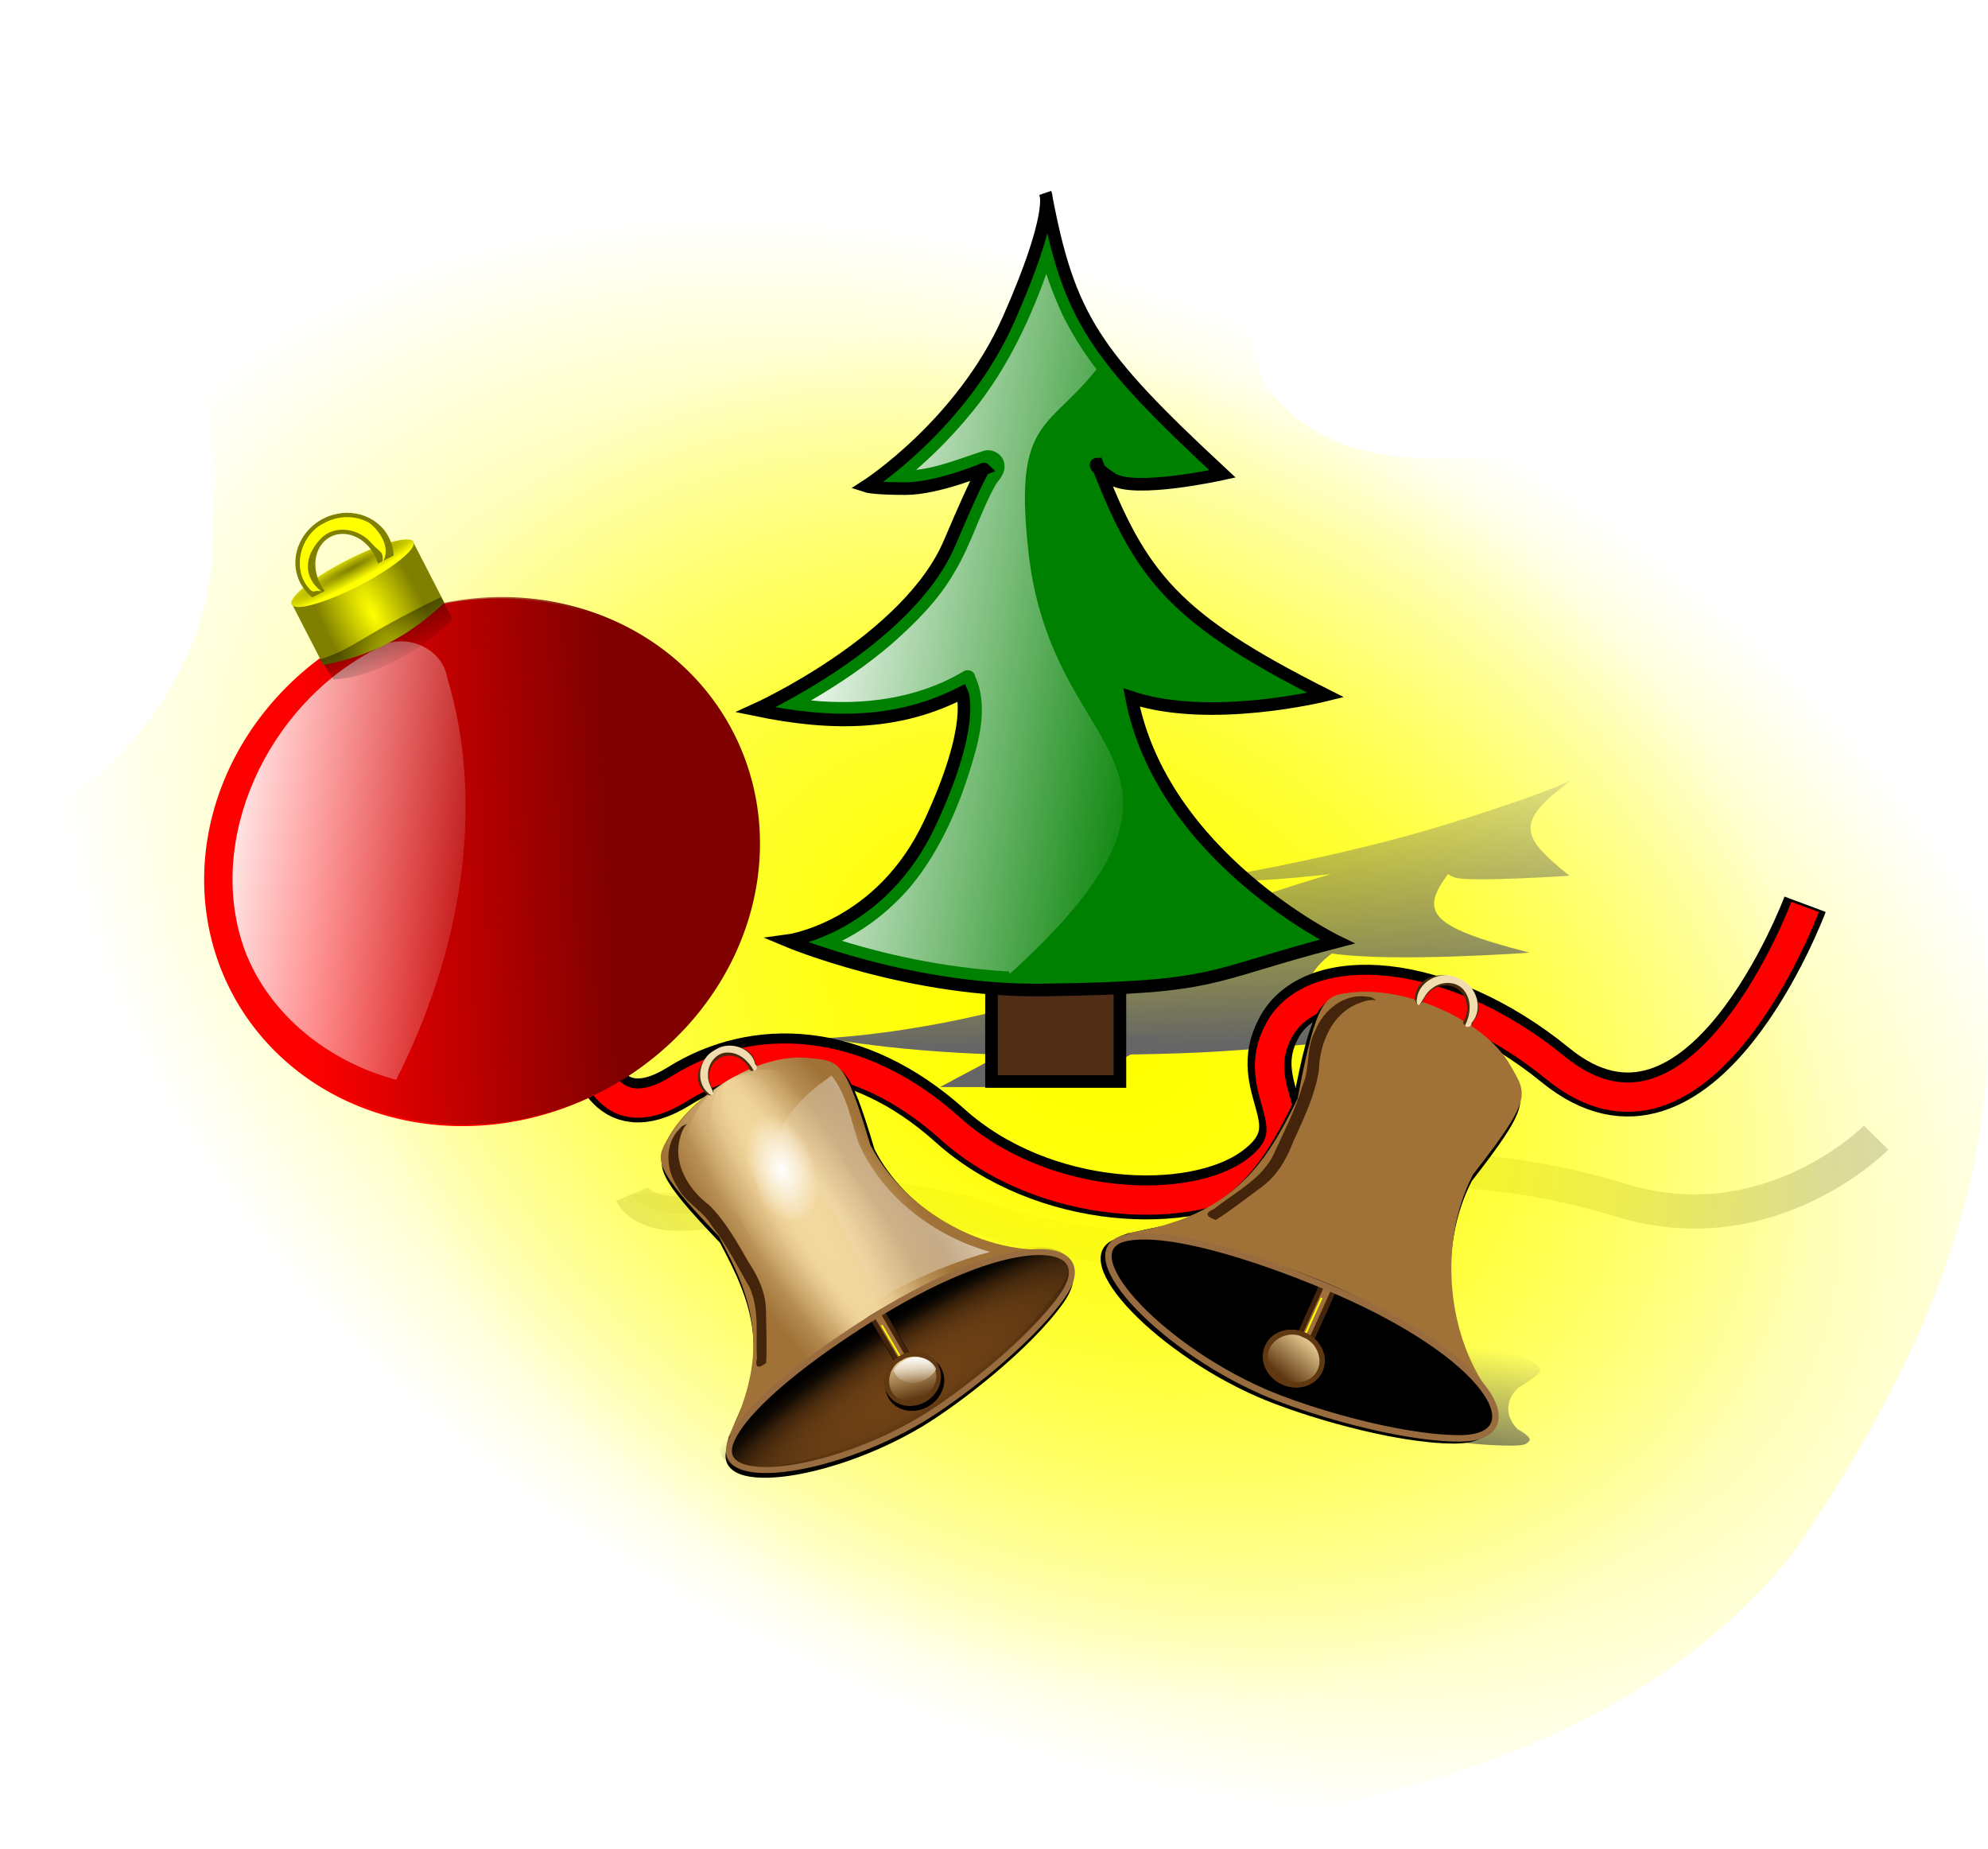 <?xml version="1.0"?>
<svg
    xmlns:rdf="http://www.w3.org/1999/02/22-rdf-syntax-ns#"
    xmlns="http://www.w3.org/2000/svg"
    xmlns:cc="http://creativecommons.org/ns#"
    xmlns:xlink="http://www.w3.org/1999/xlink"
    xmlns:dc="http://purl.org/dc/elements/1.1/"
    xmlns:svg="http://www.w3.org/2000/svg"
    xmlns:inkscape="http://www.inkscape.org/namespaces/inkscape"
    xmlns:sodipodi="http://sodipodi.sourceforge.net/DTD/sodipodi-0.dtd"
    xmlns:ns1="http://sozi.baierouge.fr"
    id="svg13484"
    viewBox="0 0 580.55 539.99"
    version="1.1"
  >
  <defs
      id="defs13486"
    >
    <linearGradient
        id="linearGradient15286"
      >
      <stop
          id="stop15288"
          stop-color="#ff0"
          offset="0"
      />
      <stop
          id="stop15290"
          stop-color="#ff0"
          stop-opacity="0"
          offset="1"
      />
    </linearGradient
    >
    <linearGradient
        id="linearGradient13351"
      >
      <stop
          id="stop13353"
          stop-color="#fff"
          offset="0"
      />
      <stop
          id="stop13355"
          stop-color="#fff"
          stop-opacity="0"
          offset="1"
      />
    </linearGradient
    >
    <clipPath
        id="clipPath13347"
      >
      <path
          id="path13349"
          stroke="#000"
          stroke-width="1px"
          fill="none"
          d="m7393.8-2803.9s118.75 134.38 43.75 262.5-134.38 78.125-112.5 268.75c21.875 190.62 143.75 231.25 109.38 343.75-34.375 112.5-243.75 259.38-243.75 259.38l-365.62 40.625-109.38-762.5 559.38-443.75z"
      />
    </clipPath
    >
    <filter
        id="filter14141"
        width="1.117"
        y="-.104"
        x="-.059"
        height="1.207"
        color-interpolation-filters="sRGB"
      >
      <feGaussianBlur
          id="feGaussianBlur14143"
          stdDeviation="46.826"
      />
    </filter
    >
    <filter
        id="filter10111"
        color-interpolation-filters="sRGB"
      >
      <feGaussianBlur
          id="feGaussianBlur10113"
          stdDeviation="3.848"
      />
    </filter
    >
    <linearGradient
        id="linearGradient9700"
      >
      <stop
          id="stop9702"
          stop-color="#f3d89e"
          offset="0"
      />
      <stop
          id="stop9704"
          stop-color="#f3d89e"
          stop-opacity="0"
          offset="1"
      />
    </linearGradient
    >
    <linearGradient
        id="linearGradient9722"
      >
      <stop
          id="stop9724"
          stop-color="#6e4115"
          offset="0"
      />
      <stop
          id="stop9726"
          stop-color="#6e4115"
          stop-opacity="0"
          offset="1"
      />
    </linearGradient
    >
    <filter
        id="filter9832"
        width="1.357"
        y="-.055"
        x="-.178"
        height="1.11"
        color-interpolation-filters="sRGB"
      >
      <feGaussianBlur
          id="feGaussianBlur9834"
          stdDeviation="3.787"
      />
    </filter
    >
    <filter
        id="filter10086"
        color-interpolation-filters="sRGB"
      >
      <feGaussianBlur
          id="feGaussianBlur10088"
          stdDeviation="0.526"
      />
    </filter
    >
    <filter
        id="filter9854"
        width="1.752"
        y="-.026"
        x="-.376"
        height="1.051"
        color-interpolation-filters="sRGB"
      >
      <feGaussianBlur
          id="feGaussianBlur9856"
          stdDeviation="0.734"
      />
    </filter
    >
    <filter
        id="filter9884"
        width="2.553"
        y="-.053"
        x="-.777"
        height="1.106"
        color-interpolation-filters="sRGB"
      >
      <feGaussianBlur
          id="feGaussianBlur9886"
          stdDeviation="1.517"
      />
    </filter
    >
    <filter
        id="filter9936"
        color-interpolation-filters="sRGB"
      >
      <feGaussianBlur
          id="feGaussianBlur9938"
          stdDeviation="0.902"
      />
    </filter
    >
    <filter
        id="filter10294"
        color-interpolation-filters="sRGB"
      >
      <feGaussianBlur
          id="feGaussianBlur10296"
          stdDeviation="0.47"
      />
    </filter
    >
    <filter
        id="filter14706"
        color-interpolation-filters="sRGB"
      >
      <feGaussianBlur
          id="feGaussianBlur14708"
          stdDeviation="8.679"
      />
    </filter
    >
    <filter
        id="filter14833"
        color-interpolation-filters="sRGB"
      >
      <feGaussianBlur
          id="feGaussianBlur14835"
          stdDeviation="5.143"
      />
    </filter
    >
    <filter
        id="filter15169"
        color-interpolation-filters="sRGB"
      >
      <feGaussianBlur
          id="feGaussianBlur15171"
          stdDeviation="1.433"
      />
    </filter
    >
    <clipPath
        id="clipPath15180"
      >
      <rect
          id="rect15182"
          height="96.748"
          width="288.42"
          y="-373.02"
          x="-1013.1"
          fill="#b3b3b3"
      />
    </clipPath
    >
    <filter
        id="filter15206"
        color-interpolation-filters="sRGB"
      >
      <feGaussianBlur
          id="feGaussianBlur15208"
          stdDeviation="1.417"
      />
    </filter
    >
    <linearGradient
        id="linearGradient15800"
        x1="54.444"
        gradientUnits="userSpaceOnUse"
        y1="558.47"
        gradientTransform="translate(153.34 -186.19)"
        x2="125.64"
        y2="569.42"
      >
      <stop
          id="stop15667"
          stop-color="#999"
          offset="0"
      />
      <stop
          id="stop15669"
          stop-color="#999"
          stop-opacity="0"
          offset="1"
      />
    </linearGradient
    >
    <radialGradient
        id="radialGradient15802"
        xlink:href="#linearGradient15286"
        gradientUnits="userSpaceOnUse"
        cy="199.24"
        cx="-152.42"
        gradientTransform="matrix(.461 .192 -.09 .313 410.31 287.89)"
        r="637.22"
    />
    <radialGradient
        id="radialGradient15804"
        xlink:href="#linearGradient15286"
        gradientUnits="userSpaceOnUse"
        cy="199.24"
        cx="-152.42"
        gradientTransform="matrix(.329 .132 -.09 .284 390.08 284.46)"
        r="637.22"
    />
    <linearGradient
        id="linearGradient15806"
        x1="8688.9"
        gradientUnits="userSpaceOnUse"
        x2="8621.9"
        y1="-1881.4"
        y2="-3028.7"
      >
      <stop
          id="stop14147"
          stop-color="#666"
          offset="0"
      />
      <stop
          id="stop14149"
          stop-color="#666"
          stop-opacity="0"
          offset="1"
      />
    </linearGradient
    >
    <linearGradient
        id="linearGradient15812"
        x1="7056.2"
        xlink:href="#linearGradient13351"
        gradientUnits="userSpaceOnUse"
        x2="7528.1"
        y1="-2332"
        y2="-2253.9"
    />
    <linearGradient
        id="linearGradient15814"
        x1="6962.5"
        xlink:href="#linearGradient13351"
        gradientUnits="userSpaceOnUse"
        x2="7559.4"
        y1="-2247.6"
        y2="-2238.3"
    />
    <linearGradient
        id="linearGradient15816"
        x1="-687.78"
        gradientUnits="userSpaceOnUse"
        x2="-555.93"
        y1="-3955.4"
        y2="-4232.9"
      >
      <stop
          id="stop14712"
          offset="0"
      />
      <stop
          id="stop14714"
          stop-opacity="0"
          offset="1"
      />
    </linearGradient
    >
    <radialGradient
        id="radialGradient15834"
        xlink:href="#linearGradient9700"
        gradientUnits="userSpaceOnUse"
        cy="-4051.7"
        cx="-239.39"
        gradientTransform="matrix(.498 -.045 .145 1.663 473.85 2677.3)"
        r="123.44"
    />
    <radialGradient
        id="radialGradient15836"
        xlink:href="#linearGradient9700"
        gradientUnits="userSpaceOnUse"
        cy="-4051.7"
        cx="-239.39"
        gradientTransform="matrix(.338 -.045 .098 1.663 243.53 2677.3)"
        r="123.44"
    />
    <radialGradient
        id="radialGradient15838"
        xlink:href="#linearGradient9700"
        gradientUnits="userSpaceOnUse"
        cy="-4051.7"
        cx="-239.39"
        gradientTransform="matrix(.206 -.045 .06 1.663 58.004 2677.3)"
        r="123.44"
    />
    <radialGradient
        id="radialGradient15840"
        xlink:href="#linearGradient9700"
        gradientUnits="userSpaceOnUse"
        cy="-4051.7"
        cx="-239.39"
        gradientTransform="matrix(.116 -.045 .034 1.663 -70.791 2677.3)"
        r="123.44"
    />
    <radialGradient
        id="radialGradient15842"
        xlink:href="#linearGradient9722"
        gradientUnits="userSpaceOnUse"
        cy="-3865.3"
        cx="-230.54"
        gradientTransform="matrix(1.476 -.073 .016 .33 173.27 -2651.3)"
        r="129.17"
    />
    <radialGradient
        id="radialGradient15844"
        xlink:href="#linearGradient9722"
        gradientUnits="userSpaceOnUse"
        cy="-3865.3"
        cx="-230.54"
        gradientTransform="matrix(1.476 -.077 .016 .348 173.27 -2583.2)"
        r="129.17"
    />
    <radialGradient
        id="radialGradient15846"
        xlink:href="#linearGradient9722"
        gradientUnits="userSpaceOnUse"
        cy="-3884.4"
        cx="-235.62"
        gradientTransform="matrix(1.495 -.068 .016 .311 176.97 -2727.4)"
        r="129.17"
    />
    <radialGradient
        id="radialGradient15848"
        xlink:href="#linearGradient13351"
        gradientUnits="userSpaceOnUse"
        cy="-4081.4"
        cx="-234.38"
        gradientTransform="matrix(.761 .143 -.246 1.305 -1059.7 1278.9)"
        r="28.125"
    />
    <linearGradient
        id="linearGradient15850"
        x1="-81.25"
        xlink:href="#linearGradient13351"
        gradientUnits="userSpaceOnUse"
        x2="-232.81"
        y1="-4049.2"
        y2="-4043"
    />
    <linearGradient
        id="linearGradient15852"
        x1="-199.22"
        gradientUnits="userSpaceOnUse"
        y1="-3782.8"
        gradientTransform="translate(-21.875,-125)"
        x2="-207.03"
        y2="-3754.7"
      >
      <stop
          id="stop9894"
          stop-color="#edd298"
          offset="0"
      />
      <stop
          id="stop9896"
          stop-color="#edd298"
          stop-opacity="0"
          offset="1"
      />
    </linearGradient
    >
    <linearGradient
        id="linearGradient15854"
        x1="-196.09"
        xlink:href="#linearGradient13351"
        gradientUnits="userSpaceOnUse"
        y1="-3779.7"
        gradientTransform="translate(-21.875,-125)"
        x2="-206.25"
        y2="-3762.5"
    />
    <linearGradient
        id="linearGradient15856"
        y2="32.662"
        gradientUnits="userSpaceOnUse"
        y1="89.457"
        x2="-197.49"
        x1="-73.574"
      >
      <stop
          id="stop14871"
          stop-color="#800000"
          offset="0"
      />
      <stop
          id="stop14873"
          stop-color="#800000"
          stop-opacity="0"
          offset="1"
      />
    </linearGradient
    >
    <linearGradient
        id="linearGradient15858"
        x1="-222.01"
        gradientUnits="userSpaceOnUse"
        y1="-29.295"
        gradientTransform="matrix(.946 0 0 .893 138.96 12.136)"
        x2="-101.97"
        y2="48.152"
      >
      <stop
          id="stop14884"
          stop-color="#fff"
          offset="0"
      />
      <stop
          id="stop14886"
          stop-color="#fff"
          stop-opacity="0"
          offset="1"
      />
    </linearGradient
    >
    <radialGradient
        id="radialGradient15860"
        gradientUnits="userSpaceOnUse"
        cy="-59.709"
        cx="36.756"
        gradientTransform="matrix(.732 .005 -.011 1.73 9.2 41.443)"
        r="30.011"
      >
      <stop
          id="stop15117"
          stop-color="#ff0"
          offset="0"
      />
      <stop
          id="stop15119"
          stop-color="#ff0"
          stop-opacity="0"
          offset="1"
      />
    </radialGradient
    >
    <radialGradient
        id="radialGradient15862"
        gradientUnits="userSpaceOnUse"
        cy="-105.13"
        cx="-104.96"
        gradientTransform="matrix(1.594 -.055 .006 .266 62.65 -75.482)"
        r="30.333"
      >
      <stop
          id="stop15129"
          stop-color="#808000"
          offset="0"
      />
      <stop
          id="stop15131"
          stop-color="#808000"
          stop-opacity="0"
          offset="1"
      />
    </radialGradient
    >
    <linearGradient
        id="linearGradient15864"
        y2="-18.472"
        gradientUnits="userSpaceOnUse"
        y1="-99.146"
        x2="39.983"
        x1="36.11"
      >
      <stop
          id="stop15139"
          offset="0"
      />
      <stop
          id="stop15141"
          stop-opacity="0"
          offset="1"
      />
    </linearGradient
    >
    <linearGradient
        id="linearGradient15866"
        x1="-388.6"
        gradientUnits="userSpaceOnUse"
        x2="-436.7"
        y1="-3698.2"
        y2="-4082.4"
      >
      <stop
          id="stop14797"
          stop-color="#4d4d4d"
          offset="0"
      />
      <stop
          id="stop14799"
          stop-color="#4d4d4d"
          stop-opacity="0"
          offset="1"
      />
    </linearGradient
    >
  </defs
  >
  <g
      id="layer1"
      transform="translate(-6.457 -23.683)"
    >
    <g
        id="g15681"
      >
      <path
          id="path15634"
          opacity=".456"
          d="m554.34 355.87s-31.167 31.71-74.704 18.233c-33.956-10.511-72.44-11.369-82.627-4.29s11.319 10.94-7.357 16.088c-18.676 5.148-63.385 4.505-91.116-4.934s-58.291-9.867-80.929-4.505c-22.637 5.363-26.599-4.076-26.599-4.076"
          filter="url(#filter14833)"
          stroke="#1a1a1a"
          stroke-width="10"
          fill="url(#linearGradient15800)"
      />
      <path
          id="path15277"
          d="m6.697 267.97c32.278-13.829 64.294-48.525 61.943-92.96 4.231-36.047-16.919-75.891 3.239-108.66 24.727-26.572 50.78 15.847 77.22 11.919 27.052-9.827 48.028-36.202 76.13-44.166 41.17-14.964 85.709-12.126 127.31-2.076 34.966 20.551 8.282 73.235 23.863 104.8 22.652 29.451 59.66 18.609 89.271 19.562 31.24 2.024 72.374-15.4 93.317 22.476 23.388 40.699 27.05 92.507 27.958 140.62 1.529 60.332-26.772 113.9-57.539 158.61-42.688 51.945-105.26 68.418-163.34 78.415-65.697 9.798-132.01 6.28-198.03 7.157-67.86-11.2-113.27-87.15-130.75-161.63-10.653-43.16-20.113-86.93-30.833-129.95 0.08-1.371 0.16-2.742 0.239-4.113z"
          fill="url(#radialGradient15802)"
      />
      <path
          id="path15677"
          d="m6.697 267.97c32.278-13.829 64.294-48.525 61.943-92.96 4.231-36.047-16.919-75.891 3.239-108.66 24.727-26.572 50.78 15.847 77.22 11.919 27.052-9.827 48.028-36.202 76.13-44.166 41.17-14.964 85.709-12.126 127.31-2.076 34.966 20.551 8.282 73.235 23.863 104.8 22.652 29.451 59.66 18.609 89.271 19.562 31.24 2.024 72.374-15.4 93.317 22.476 23.388 40.699 27.05 92.507 27.958 140.62 1.529 60.332-26.772 113.9-57.539 158.61-42.688 51.945-105.26 68.418-163.34 78.415-65.697 9.798-132.01 6.28-198.03 7.157-67.86-11.2-113.27-87.15-130.75-161.63-10.653-43.16-20.113-86.93-30.833-129.95 0.08-1.371 0.16-2.742 0.239-4.113z"
          fill="url(#radialGradient15804)"
      />
      <g
          id="g15237"
          transform="matrix(.577 0 0 .577 504.32 138.5)"
        >
        <g
            id="g13556"
            filter="url(#filter14141)"
            fill="url(#linearGradient15806)"
            transform="matrix(.418 0 -.27 .144 -4438 600.34)"
          >
          <path
              id="path13567"
              d="m8639.4-1842.5c-165.22 3.004-315.41-60.079-315.41-60.079s114.15-15.02 174.23-144.19c56.229-120.89 39.051-159.21 39.051-159.21-75.923 38.965-156.39 40.952-252.33 21.028 0 0 186.24-84.11 237.31-204.27 39.409-92.728 42.055-90.118 42.055-90.118s-57.075 24.032-96.126 24.032-48.063-3.004-48.063-3.004 117.15-75.098 174.23-204.27c57.075-129.17 45.059-153.2 45.059-153.2 28.434 151.57 59.128 196.45 216.28 342.45 0 0-108.14 24.032-135.18 6.008-27.036-18.024-18.024-18.024-18.024-18.024 53.244 137.36 93.891 188.99 279.37 282.37 0 0-140.76 35.044-237.31 3.004 37.229 194.73 251.23 298.41 251.23 298.41-162.21 42.055-141.16 56.132-356.37 59.062z"
          />
          <path
              id="path13558"
              d="m8573.3-1908.6h157.02v178.03h-157.02z"
          />
        </g
        >
        <g
            id="g13325"
            stroke="#000"
            stroke-width="15.38"
            transform="matrix(.414 0 0 .414 -3374.8 1022.1)"
          >
          <rect
              id="rect13321"
              height="178.03"
              width="157.02"
              y="-1805.5"
              x="7279.6"
              fill="#502d16"
          />
          <path
              id="path13323"
              fill="#008000"
              d="m7345.7-1739.4c-165.22 3.004-315.41-60.079-315.41-60.079s114.15-15.02 174.23-144.19c56.229-120.89 39.051-159.21 39.051-159.21-75.923 38.965-156.39 40.952-252.33 21.028 0 0 186.24-84.11 237.31-204.27 39.409-92.728 42.055-90.118 42.055-90.118s-57.075 24.032-96.126 24.032-48.063-3.004-48.063-3.004 117.15-75.098 174.23-204.27c57.075-129.17 45.059-153.2 45.059-153.2 28.434 151.57 59.128 196.45 216.28 342.45 0 0-108.14 24.032-135.18 6.008-27.036-18.024-18.024-18.024-18.024-18.024 53.244 137.36 93.891 188.99 279.37 282.37 0 0-140.76 35.044-237.31 3.004 37.229 194.73 251.23 298.41 251.23 298.41-162.21 42.055-141.16 56.132-356.37 59.062z"
          />
        </g
        >
        <g
            id="g13337"
            transform="matrix(.414 0 0 .414 -3374.8 1022.1)"
            fill="url(#linearGradient15814)"
            clip-path="url(#clipPath13347)"
          >
          <path
              id="path13341"
              d="m7346.6-2614.6c-22.857 64.016-53.598 126.33-98.241 177.8-18.649 22.111-39.104 42.678-60.915 61.702 29.075-3.284 56.214-14.995 84-23.656 11.674-2.426 24.228 6.652 24.094 18.906 0.643 8.727-5.496 15.493-10.316 21.958-19.541 34.512-30.174 73.609-50.774 107.68-19.42 34.126-47.612 62.029-76.795 87.853-30.49 26.196-63.957 48.801-98.646 69.069 64.063 6.458 131.38-2.301 187.12-35.938 5.396-2.789 12.703 0.208 13.5 6.563 14.11 30.82 7.695 66.304-1.312 97.625-16.195 56.956-39.604 113.07-77.406 159.03-23.389 27.398-52.024 50.428-84.156 66.531 66.474 20.53 135.22 33.508 204.69 37.594v112.53h113.28v-113.69c66.611-0.75 133.3-10.531 196.15-32.551 11.73-3.497 23.483-6.929 35.261-10.262-79.286-50.985-149.3-119.69-190.24-205.56-17.551-37.373-28.2-77.87-32.609-118.91 61.48 28.516 131.79 28.937 197.88 19.938-65.929-36.028-131.14-79.339-173.31-142.87-28.628-42.719-49.409-90.483-64.968-139.38-0.478-14.787 21.294-21.364 30.094-10.188 12.404 9.934 24.936 24.905 42.53 23.138 20.096 0.777 40.091-1.312 59.907-4.451-55.034-52.148-110.83-106.17-145.87-174.31-9.045-17.995-16.704-37.556-22.944-56.16z"
              fill="url(#linearGradient15812)"
          />
        </g
        >
      </g
      >
      <g
          id="g14559"
          transform="matrix(.399 -.058 -.156 .099 -76.206 809.83)"
          fill="url(#linearGradient15832)"
        >
        <g
            id="g14561"
            transform="translate(-411.01 -141.42)"
        />
        <path
            id="path14629"
            filter="url(#filter14706)"
            fill="url(#linearGradient15830)"
            d="m-644.54-4312.2c-10.933-0.214-20.851 11.351-17.125 22.094-0.008 1.307 2.161 4.192 2.969 1.906 0.681-4.09 0.516-8.435 2.906-12.062 3.44-6.569 12.47-10.402 19.062-5.969 6.268 3.818 8.661 11.703 8.312 18.594 1.584 1.371 4.269-1.302 2.938-2.969 3.573-10.668-6.579-22.025-17.406-21.594-0.553-0.044-1.104-0.033-1.656 0zm0.423 0.497c-10.984 0-19.906 7.183-19.906 16.031 0 1.334 0.204 2.629 0.587 3.867 0.225 3.572 5.197 6.996 5.663 0.633 0-8.255 6.185-14.938 13.812-14.938 7.627 0 13.812 6.683 13.812 14.938-1.623 6.051 7.376 2.982 5.17-0.191 0.479-1.369 0.736-2.814 0.736-4.309 0-8.848-8.892-16.031-19.875-16.031zm3.073 203.46c111.2-3.022 153.97 32.38 112.52 50.937-33.839 15.15-92.187 22.788-120.17 23.072-71.187 0.72-144.42-30.879-113.86-51.679 21.061-14.331 72.802-21.006 121.51-22.33zm0.352 34.708c-2.708-0.05-5.332 0.824-7.594 2.281-0.536 2.859-0.105 5.835 1.656 8.5 4.376 7.64 15.603 8.999 23.062 4.875 0.952-8.667-7.738-16.319-16.156-15.594-0.326-0.032-0.645-0.056-0.969-0.062zm0.188-0.719c-10.416-1.039-19.955 11.77-13.938 20.875 6.518 11.381 28.263 8.832 30.062-5.031 1.151-8.77-7.625-16.576-16.125-15.844zm19.344 14.112c0 9.492-8.57 17.188-19.141 17.188s-19.141-7.695-19.141-17.188c0-9.492 8.57-17.188 19.141-17.188s19.141 7.695 19.141 17.188zm-19.531-42.344h1.146v31.984h-1.146zm-0.781-7.447h4.688v45.884h-4.688zm-3.125 0h10.938v45.884h-10.938zm-0.146-0.014h11.37v47.46h-11.37zm3.249 0h4.873v47.46h-4.873zm0.812 7.702h1.191v33.082h-1.191zm20.304 43.798c0 9.819-8.909 17.778-19.898 17.778-10.989 0-19.898-7.96-19.898-17.778 0-9.819 8.909-17.778 19.898-17.778 10.989 0 19.898 7.96 19.898 17.778zm-20.109-14.597c-10.828-1.075-20.744 12.174-14.489 21.592 6.776 11.772 29.381 9.135 31.252-5.204 1.196-9.072-7.926-17.146-16.763-16.388zm-0.195 0.743c-2.815-0.052-5.543 0.852-7.894 2.36-0.557 2.958-0.109 6.036 1.722 8.792 4.549 7.902 16.221 9.308 23.975 5.043 0.989-8.965-8.044-16.88-16.795-16.13-0.338-0.033-0.671-0.058-1.007-0.064zm-48.852-206.92c-13.781 3.361-21.489 18.587-20.625 32.062-0.986 11.689 6.654 21.945 6.594 33.469 2.254 15.605 1.149 31.752 1.094 47.563-1.686 16.183-12.217 28.865-19.375 42.844-4.417 4.764-2.371 6.375 3.772 5.615 6.246-9.548 11.802-20.114 17.385-30.115 5.633-10.063 6.63-21.545 5.979-32.906 0.069-15.349 0.471-30.825-3.541-45.562-6.192-14.694-6.976-34.022 4.562-46.344 2.834-2.904 5.779-5.843 9.875-6.875-1.959-0.191-3.893-0.825-5.719 0.25zm103.12 20.25c-18.028 1.568-37.354 5.1-50.938 18.094-4.651 12.448 0.848 25.714 2.625 38.25 4.365 15.206 6.341 31.284 3.445 46.989-1.481 13.342-4.185 26.756-9.538 39.105 29.117-0.638 58.35 2.545 86.469 9.969-26.686-27.797-43.039-67.05-38.406-105.94 3.3-15.292 9.208-30.571 6.906-46.5l-0.562 0.031zm-70.806-2.189c6.434-4.808 18.594-5.277 24.738 0 3.834 3.317 14.103 6.515 10.873 22.241-0.583 12.738-3.393 23.515 5.913 29.269-23.349 35.269-34.453 29.984-56.25 0.291 12.622-9.767 6.076-18.262 6.427-30.648-3.426-16.748 5.47-19.107 8.298-21.153zm14.71 142.79c112.57 4.768 154.97 39.022 115.87 55.554-47.429 20.057-94.717 23.141-123.06 23.439-72.098 0.757-150.6-28.084-115.87-52.604 43-30.364 45.249-29.683 123.06-26.388zm1.464-3.065c111.15 5.33 153.01 43.623 114.41 62.104-46.83 22.422-93.52 25.869-121.51 26.202-71.187 0.847-148.7-31.396-114.41-58.807 42.457-33.944 44.677-33.183 121.51-29.499zm0 4.598c111.15 5.052 153.01 41.352 114.41 58.87-46.83 21.254-93.52 24.522-121.51 24.838-71.187 0.803-148.7-29.761-114.41-55.745 42.457-32.176 44.677-31.455 121.51-27.963zm-17.736-159.95c6.434-17.569 18.594-19.286 24.738 0 3.834 12.121 4.728 12.388 1.498 69.856-0.583 46.55 5.982 97.355 15.289 118.38-17.099-30.991-36.016-27.465-56.25 1.063 12.622-35.692 13.889-72.448 14.24-117.71-3.426-61.204-2.342-64.115 0.485-71.59zm-8.86 0c11.438-17.569 33.057-19.286 43.979 0 6.815 12.121 8.405 12.388 2.663 69.856-1.037 46.55 10.635 97.355 27.18 118.38-30.398-30.991-64.028-27.465-100 1.063 22.439-35.692 24.691-72.448 25.315-117.71-6.091-61.204-4.164-64.115 0.863-71.59zm-16.042 0c18.765-17.569 54.234-19.286 72.153 0 11.181 12.121 13.79 12.388 4.37 69.856-1.701 46.55 17.448 97.355 44.591 118.38-49.871-30.991-105.05-27.465-164.06 1.063 36.815-35.692 40.509-72.448 41.533-117.71-9.993-61.204-6.832-64.115 1.415-71.59zm-15.486 0c27.701-17.569 80.059-19.286 106.51 0 16.506 12.121 20.357 12.388 6.45 69.856-2.511 46.55 25.756 97.355 65.826 118.38-73.62-30.991-155.07-27.465-242.19 1.063 54.345-35.692 59.798-72.448 61.311-117.71-14.751-61.204-10.085-64.115 2.089-71.59zm-1.73 0c27.969-17.569 80.834-19.286 107.54 0 16.666 12.121 20.554 12.388 6.513 69.856-2.535 46.55 26.005 97.355 66.463 118.38-74.332-30.991-156.57-27.465-244.53 1.063 54.871-35.692 60.377-72.448 61.904-117.71-14.894-61.204-10.183-64.115 2.109-71.59zm59.854 159.95c111.15 5.052 153.01 41.352 114.41 58.87-46.83 21.254-93.52 24.522-121.51 24.838-71.187 0.803-148.7-29.761-114.41-55.745 42.457-32.176 44.677-31.455 121.51-27.963zm-2.152 9.939c110.82-2.999 153.44 32.134 112.14 50.55-33.722 15.035-91.869 22.616-119.76 22.897-70.942 0.715-143.93-30.645-113.47-51.287 20.989-14.222 72.552-20.847 121.09-22.16zm-57.145-167.26c27.606-17.436 79.784-19.14 106.15 0 16.449 12.029 20.287 12.294 6.428 69.326-2.502 46.197 25.668 96.616 65.599 117.48-73.366-30.756-154.53-27.257-241.35 1.055 54.158-35.421 59.593-71.898 61.1-116.82-14.7-60.74-10.051-63.628 2.082-71.047z"
        />
      </g
      >
      <g
          id="g15273"
          fill="none"
          transform="matrix(.428 0 0 .428 362.07 184.87)"
        >
        <path
            id="path14819"
            stroke-width="30"
            stroke="#000"
            transform="translate(143.89 11.468)"
            d="m256.87 228.86s-71.085 190.81-170.38 109.72c-77.454-63.25-165.23-68.41-188.46-25.82-23.234 42.596 25.816 65.83-16.78 96.809s-144.57 27.106-207.82-29.688c-63.248-56.794-132.95-59.376-184.58-27.106-51.631 32.27-60.667-24.525-60.667-24.525"
        />
        <path
            id="path14821"
            filter="url(#filter14833)"
            stroke="#f00"
            stroke-width="20"
            d="m400.76 242.15s-71.085 190.81-170.38 109.72c-77.447-63.248-165.22-68.411-188.45-25.816-23.234 42.596 25.816 65.83-16.78 96.809s-144.57 27.106-207.82-29.688c-63.248-56.794-132.95-59.376-184.58-27.106-51.631 32.27-60.667-24.525-60.667-24.525"
        />
      </g
      >
      <g
          id="g10298"
          transform="matrix(.384 -.224 .224 .384 1428.3 1842)"
        >
        <g
            id="g10115"
            transform="translate(-411.01 -141.42)"
          >
          <path
              id="path10100"
              d="m-229.26-3966.1c111.2-3.022 153.97 32.38 112.52 50.937-33.839 15.15-92.187 22.788-120.17 23.072-71.187 0.72-144.42-30.879-113.86-51.679 21.061-14.331 72.802-21.006 121.51-22.33zm-57.342-168.54c27.701-17.569 80.059-19.286 106.51 0 16.506 12.121 20.357 12.388 6.45 69.856-2.511 46.55 25.756 97.355 65.826 118.38-73.62-30.991-155.07-27.465-242.19 1.063 54.345-35.692 59.798-72.448 61.311-117.71-14.751-61.204-10.085-64.115 2.089-71.59z"
              transform="matrix(.997 0 0 .992 -3.722 -29.522)"
              filter="url(#filter10111)"
              stroke="#000"
              stroke-width="3.931"
          />
          <path
              id="path9688"
              d="m-230.04-3975.4c111.15 5.052 153.01 41.352 114.41 58.87-46.83 21.254-93.52 24.522-121.51 24.838-71.187 0.803-148.7-29.761-114.41-55.745 42.457-32.176 44.677-31.455 121.51-27.963z"
          />
          <path
              id="rect9694"
              d="m-289.89-4135.4c27.969-17.569 80.834-19.286 107.54 0 16.666 12.121 20.554 12.388 6.513 69.856-2.535 46.55 26.005 97.355 66.463 118.38-74.332-30.991-156.57-27.465-244.53 1.063 54.871-35.692 60.377-72.448 61.904-117.71-14.894-61.204-10.183-64.115 2.109-71.59z"
              fill="#a07237"
          />
          <path
              id="path9698"
              d="m-288.16-4135.4c27.701-17.569 80.059-19.286 106.51 0 16.506 12.121 20.357 12.388 6.45 69.856-2.511 46.55 25.756 97.355 65.826 118.38-73.62-30.991-155.07-27.465-242.19 1.063 54.345-35.692 59.798-72.448 61.311-117.71-14.751-61.204-10.085-64.115 2.089-71.59z"
              fill="url(#radialGradient15834)"
          />
          <path
              id="path9708"
              d="m-272.68-4135.4c18.765-17.569 54.234-19.286 72.153 0 11.181 12.121 13.79 12.388 4.37 69.856-1.701 46.55 17.448 97.355 44.591 118.38-49.871-30.991-105.05-27.465-164.06 1.063 36.815-35.692 40.509-72.448 41.533-117.71-9.993-61.204-6.832-64.115 1.415-71.59z"
              fill="url(#radialGradient15836)"
          />
          <path
              id="path9712"
              d="m-256.63-4135.4c11.438-17.569 33.057-19.286 43.979 0 6.815 12.121 8.405 12.388 2.663 69.856-1.037 46.55 10.635 97.355 27.18 118.38-30.398-30.991-64.028-27.465-100 1.063 22.439-35.692 24.691-72.448 25.315-117.71-6.091-61.204-4.164-64.115 0.863-71.59z"
              fill="url(#radialGradient15838)"
          />
          <path
              id="path9716"
              d="m-247.77-4135.4c6.434-17.569 18.594-19.286 24.738 0 3.834 12.121 4.728 12.388 1.498 69.856-0.583 46.55 5.982 97.355 15.289 118.38-17.099-30.991-36.016-27.465-56.25 1.063 12.622-35.692 13.889-72.448 14.24-117.71-3.426-61.204-2.342-64.115 0.485-71.59z"
              fill="url(#radialGradient15840)"
          />
          <path
              id="path9720"
              d="m-230.04-3975.4c111.15 5.052 153.01 41.352 114.41 58.87-46.83 21.254-93.52 24.522-121.51 24.838-71.187 0.803-148.7-29.761-114.41-55.745 42.457-32.176 44.677-31.455 121.51-27.963z"
              fill="url(#radialGradient15842)"
          />
          <path
              id="path9730"
              d="m-230.04-3980c111.15 5.33 153.01 43.623 114.41 62.104-46.83 22.422-93.52 25.869-121.51 26.202-71.187 0.847-148.7-31.396-114.41-58.807 42.457-33.944 44.677-33.183 121.51-29.499z"
              fill="url(#radialGradient15844)"
          />
          <path
              id="path9734"
              d="m-231.5-3977c112.57 4.768 154.97 39.022 115.87 55.554-47.429 20.057-94.717 23.141-123.06 23.439-72.098 0.757-150.6-28.084-115.87-52.604 43-30.364 45.249-29.683 123.06-26.388z"
              fill="url(#radialGradient15846)"
          />
          <path
              id="path9738"
              d="m-246.21-4119.8c6.434-4.808 18.594-5.277 24.738 0 3.834 3.317 14.103 6.515 10.873 22.241-0.583 12.738-3.393 23.515 5.913 29.269-23.349 35.269-34.453 29.984-56.25 0.291 12.622-9.767 6.076-18.262 6.427-30.648-3.426-16.748 5.47-19.107 8.298-21.153z"
              fill="url(#radialGradient15848)"
          />
          <path
              id="path9761"
              d="m-175.41-4117.6c-18.028 1.568-37.354 5.1-50.938 18.094-4.651 12.448 0.848 25.714 2.625 38.25 4.365 15.206 6.341 31.284 3.445 46.989-1.481 13.342-4.185 26.756-9.538 39.105 29.117-0.638 58.35 2.545 86.469 9.969-26.686-27.797-43.039-67.05-38.406-105.94 3.3-15.292 9.208-30.571 6.906-46.5l-0.562 0.031z"
              fill="url(#linearGradient15850)"
          />
          <path
              id="path9794"
              filter="url(#filter9832)"
              fill="#44250c"
              d="m-278.53-4137.8c-13.781 3.361-21.489 18.587-20.625 32.062-0.986 11.689 6.654 21.945 6.594 33.469 2.254 15.605 1.149 31.752 1.094 47.563-1.686 16.183-12.217 28.865-19.375 42.844-4.417 4.764-2.371 6.375 3.772 5.615 6.246-9.548 11.802-20.114 17.385-30.115 5.633-10.063 6.63-21.545 5.979-32.906 0.069-15.349 0.471-30.825-3.541-45.562-6.192-14.694-6.976-34.022 4.562-46.344 2.834-2.904 5.779-5.843 9.875-6.875-1.959-0.191-3.893-0.825-5.719 0.25z"
          />
          <g
              id="g10043"
              filter="url(#filter10086)"
              transform="matrix(1.04 0 0 1.034 9.094 136.33)"
            >
            <g
                id="g10053"
                transform="translate(-.781 -25.781)"
              >
              <path
                  id="path10080"
                  d="m-228.91-3906.3c-2.708-0.05-5.332 0.824-7.594 2.281-0.536 2.859-0.105 5.835 1.656 8.5 4.376 7.64 15.603 8.999 23.062 4.875 0.952-8.667-7.738-16.319-16.156-15.594-0.326-0.032-0.645-0.056-0.969-0.062z"
              />
              <path
                  id="path10078"
                  d="m-228.72-3907.1c-10.416-1.039-19.955 11.77-13.938 20.875 6.518 11.381 28.263 8.832 30.062-5.031 1.151-8.77-7.625-16.576-16.125-15.844z"
              />
              <path
                  id="path10076"
                  d="m-209.38-3893c0 9.492-8.57 17.188-19.141 17.188s-19.141-7.695-19.141-17.188c0-9.492 8.57-17.188 19.141-17.188s19.141 7.695 19.141 17.188z"
              />
              <path
                  id="path10074"
                  d="m-228.91-3935.3h1.146v31.984h-1.146z"
              />
              <path
                  id="path10072"
                  d="m-229.69-3942.7h4.688v45.884h-4.688z"
              />
              <path
                  id="path10059"
                  d="m-232.81-3942.7h10.938v45.884h-10.938z"
              />
            </g
            >
          </g
          >
          <g
              id="g10013"
            >
            <g
                id="g9999"
                transform="matrix(1 0 0 .667 -.781 -1320.3)"
              >
              <rect
                  id="rect9838"
                  height="68.75"
                  width="10.938"
                  y="-3968"
                  x="-232.81"
                  fill="#44250c"
              />
              <rect
                  id="rect9840"
                  height="68.75"
                  filter="url(#filter9854)"
                  width="4.688"
                  y="-3968"
                  x="-229.69"
                  fill="#9f703a"
              />
              <rect
                  id="rect9858"
                  transform="matrix(.244 0 0 .697 -178.1 -1278.1)"
                  height="68.75"
                  filter="url(#filter9884)"
                  width="4.688"
                  y="-3843"
                  x="-207.81"
                  fill="#ff0"
              />
            </g
            >
            <g
                id="g10004"
                transform="translate(-.781 -25.781)"
              >
              <path
                  id="path9888"
                  transform="translate(-21.875,-125)"
                  fill="#603812"
                  d="m-187.5-3768a19.141 17.188 0 1 1 -38.281 0 19.141 17.188 0 1 1 38.281 0z"
              />
              <path
                  id="path9890"
                  filter="url(#filter9936)"
                  fill="url(#linearGradient15852)"
                  d="m-228.72-3907.1c-10.416-1.039-19.955 11.77-13.938 20.875 6.518 11.381 28.263 8.832 30.062-5.031 1.151-8.77-7.625-16.576-16.125-15.844z"
              />
              <path
                  id="path9940"
                  d="m-228.91-3906.3c-2.708-0.05-5.332 0.824-7.594 2.281-0.536 2.859-0.105 5.835 1.656 8.5 4.376 7.64 15.603 8.999 23.062 4.875 0.952-8.667-7.738-16.319-16.156-15.594-0.326-0.032-0.645-0.056-0.969-0.062z"
                  fill="url(#linearGradient15854)"
              />
            </g
            >
          </g
          >
          <path
              id="path10023"
              stroke="#986c3e"
              stroke-width="3.931"
              fill="none"
              d="m-230.04-3966.8c111.2-3.022 153.97 32.38 112.52 50.937-33.839 15.15-92.187 22.788-120.17 23.072-71.187 0.72-144.42-30.879-113.86-51.679 21.061-14.331 72.802-21.006 121.51-22.33z"
          />
        </g
        >
        <path
            id="path10275"
            d="m-644.12-4311.7c-10.984 0-19.906 7.183-19.906 16.031 0 1.334 0.204 2.629 0.587 3.867 0.225 3.572 5.197 6.996 5.663 0.633 0-8.255 6.185-14.938 13.812-14.938 7.627 0 13.812 6.683 13.812 14.938-1.623 6.051 7.376 2.982 5.17-0.191 0.479-1.369 0.736-2.814 0.736-4.309 0-8.848-8.892-16.031-19.875-16.031z"
            fill="#482b0e"
        />
        <path
            id="path10280"
            filter="url(#filter10294)"
            fill="#f1dcb0"
            d="m-644.54-4312.2c-10.933-0.214-20.851 11.351-17.125 22.094-0.008 1.307 2.161 4.192 2.969 1.906 0.681-4.09 0.516-8.435 2.906-12.062 3.44-6.569 12.47-10.402 19.062-5.969 6.268 3.818 8.661 11.703 8.312 18.594 1.584 1.371 4.269-1.302 2.938-2.969 3.573-10.668-6.579-22.025-17.406-21.594-0.553-0.044-1.104-0.033-1.656 0z"
        />
      </g
      >
      <g
          id="g15214"
          transform="matrix(.589 -.303 .303 .589 112.29 250.28)"
        >
        <path
            id="path14865"
            transform="translate(143.89 11.468)"
            fill="#f00"
            d="m9.036 46.216a123.91 114.23 0 1 1 -247.83 0 123.91 114.23 0 1 1 247.83 0z"
        />
        <path
            id="path14867"
            transform="translate(145.18 11.468)"
            fill="url(#linearGradient15856)"
            d="m9.036 46.216a123.91 114.23 0 1 1 -247.83 0 123.91 114.23 0 1 1 247.83 0z"
        />
        <path
            id="path14877"
            d="m30.28-47.076c-53.789 0.237-105.17 40.728-111.54 91.705-3.446 30.163 10.364 60.636 33.253 81.245 50.056-36.183 90.108-87.978 101.13-147.46 4.108-13.084-8.221-27.491-22.843-25.486z"
            fill="url(#linearGradient15858)"
        />
        <path
            id="rect15110"
            d="m7.068-82.366c18.308 6.834 37.078 11.807 60.021 0v30.979c-17.154 4.868-35.858 7.09-60.021 0z"
            fill="#808000"
        />
        <path
            id="path15113"
            d="m7.068-82.366c18.308 6.834 37.078 11.807 60.021 0v30.979c-17.154 4.868-35.858 7.09-60.021 0z"
            fill="url(#radialGradient15860)"
        />
        <path
            id="path15123"
            transform="matrix(.995 0 0 .77 143 -8.481)"
            fill="#ff0"
            d="m-76.156-94.802a30.333 8.067 0 1 1 -60.667 0 30.333 8.067 0 1 1 60.667 0z"
        />
        <path
            id="path15125"
            transform="matrix(.995 0 0 .77 143 -8.481)"
            fill="url(#radialGradient15862)"
            d="m-76.156-94.802a30.333 8.067 0 1 1 -60.667 0 30.333 8.067 0 1 1 60.667 0z"
        />
        <path
            id="path15135"
            filter="url(#filter15169)"
            transform="matrix(1 0 0 .568 -.834 -24.728)"
            fill="url(#linearGradient15864)"
            d="m7.713-52.033c15.834 4.932 19.456-1.749 60.021 0v19.362c-19.09 11.322-43.603 11.608-58.73-0.645z"
        />
        <g
            id="g15210"
            transform="matrix(.523 0 0 .523 347.93 24.931)"
          >
          <path
              id="path15173"
              clip-path="url(#clipPath15180)"
              fill="#808000"
              transform="translate(246.12 75.358)"
              d="m-841.53-331.03c-23.188 0-41.969 17.575-41.969 39.25 0 20.2 16.322 36.829 37.312 39-12.805-1.875-22.719-14.93-22.719-30.781 0-17.139 11.604-31.062 25.906-31.062s25.875 13.924 25.875 31.062c0 16.909-11.275 30.635-25.312 31 0.303 0.006 0.602 0.031 0.906 0.031 23.188 0 42-17.575 42-39.25s-18.812-39.25-42-39.25z"
          />
          <path
              id="path15184"
              filter="url(#filter15206)"
              fill="#ff0"
              d="m-596.62-252.03c-21.617-0.448-42.017 21.34-36.312 43.156 1.454 6.498 3.477 2.5 8.143 7.148-8.454-17.874 0.55-33.572 20.325-40.054 16.089-5.327 32.803 7.976 35.906 23.625 2.826 10.325 6.028 9.954 0.758 18.191 15.392-9.716 6.946-32.104 5.367-34.628-7.204-11.347-20.755-17.906-34.188-17.438z"
          />
        </g
        >
      </g
      >
      <g
          id="g14718"
          transform="matrix(.201 .043 -.09 .096 172.1 829.79)"
          fill="url(#linearGradient15882)"
        >
        <path
            id="path14788"
            filter="url(#filter10294)"
            fill="url(#linearGradient15866)"
            d="m-464.81-4098.7c-10.933-0.214-20.851 11.351-17.125 22.094-0.008 1.307 2.161 4.192 2.969 1.906 0.681-4.09 0.516-8.435 2.906-12.062 3.44-6.569 12.47-10.402 19.062-5.969 6.268 3.818 8.661 11.703 8.312 18.594 1.584 1.371 4.269-1.302 2.938-2.969 3.573-10.668-6.579-22.025-17.406-21.594-0.553-0.044-1.104-0.033-1.656 0zm0.423 0.497c-10.984 0-19.906 7.183-19.906 16.031 0 1.334 0.204 2.629 0.587 3.867 0.225 3.572 5.197 6.996 5.663 0.633 0-8.255 6.185-14.938 13.812-14.938 7.627 0 13.812 6.683 13.812 14.938-1.623 6.051 7.376 2.982 5.17-0.191 0.479-1.369 0.736-2.814 0.736-4.309 0-8.848-8.892-16.031-19.875-16.031zm3.073 203.46c111.2-3.022 153.97 32.38 112.52 50.937-33.839 15.15-92.187 22.788-120.17 23.072-71.187 0.72-144.42-30.879-113.86-51.679 21.061-14.331 72.802-21.006 121.51-22.33zm0.352 34.708c-2.708-0.05-5.332 0.824-7.594 2.281-0.536 2.859-0.105 5.835 1.656 8.5 4.376 7.64 15.603 8.999 23.062 4.875 0.952-8.667-7.738-16.319-16.156-15.594-0.326-0.032-0.645-0.056-0.969-0.062zm0.188-0.719c-10.416-1.039-19.955 11.77-13.938 20.875 6.518 11.381 28.263 8.832 30.062-5.031 1.151-8.77-7.625-16.576-16.125-15.844zm19.344 14.112c0 9.492-8.57 17.188-19.141 17.188s-19.141-7.695-19.141-17.188c0-9.492 8.57-17.188 19.141-17.188s19.141 7.695 19.141 17.188zm-19.531-42.344h1.146v31.984h-1.146zm-0.781-7.447h4.688v45.884h-4.688zm-3.125 0h10.938v45.884h-10.938zm-0.146-0.014h11.37v47.46h-11.37zm3.249 0h4.873v47.46h-4.873zm0.812 7.702h1.191v33.082h-1.191zm20.304 43.798c0 9.819-8.909 17.778-19.898 17.778-10.989 0-19.898-7.96-19.898-17.778 0-9.819 8.909-17.778 19.898-17.778 10.989 0 19.898 7.96 19.898 17.778zm-20.109-14.597c-10.828-1.075-20.744 12.174-14.489 21.592 6.776 11.772 29.381 9.135 31.252-5.204 1.196-9.072-7.926-17.146-16.763-16.388zm-0.195 0.743c-2.815-0.052-5.543 0.852-7.894 2.36-0.557 2.958-0.109 6.036 1.722 8.792 4.549 7.902 16.221 9.308 23.975 5.043 0.989-8.965-8.044-16.88-16.795-16.13-0.338-0.033-0.671-0.058-1.007-0.064zm-48.852-206.92c-13.781 3.361-21.489 18.587-20.625 32.062-0.986 11.689 6.654 21.945 6.594 33.469 2.254 15.605 1.149 31.752 1.094 47.563-1.686 16.183-12.217 28.865-19.375 42.844-4.417 4.764-2.371 6.375 3.772 5.615 6.246-9.548 11.802-20.114 17.385-30.115 5.633-10.063 6.63-21.545 5.979-32.906 0.069-15.349 0.471-30.825-3.541-45.562-6.192-14.694-6.976-34.022 4.562-46.344 2.834-2.904 5.779-5.843 9.875-6.875-1.959-0.191-3.893-0.825-5.719 0.25zm103.12 20.25c-18.028 1.568-37.354 5.1-50.938 18.094-4.651 12.448 0.848 25.714 2.625 38.25 4.365 15.206 6.341 31.284 3.445 46.989-1.481 13.342-4.185 26.756-9.538 39.105 29.117-0.638 58.35 2.545 86.469 9.969-26.686-27.797-43.039-67.05-38.406-105.94 3.3-15.292 9.208-30.571 6.906-46.5l-0.562 0.031zm-70.806-2.189c6.434-4.808 18.594-5.277 24.738 0 3.834 3.317 14.103 6.515 10.873 22.241-0.583 12.738-3.393 23.515 5.913 29.269-23.349 35.269-34.453 29.984-56.25 0.291 12.622-9.767 6.076-18.262 6.427-30.648-3.426-16.748 5.47-19.107 8.298-21.153zm14.71 142.79c112.57 4.768 154.97 39.022 115.87 55.554-47.429 20.057-94.717 23.141-123.06 23.439-72.098 0.757-150.6-28.084-115.87-52.604 43-30.364 45.249-29.683 123.06-26.388zm1.464-3.065c111.15 5.33 153.01 43.623 114.41 62.104-46.83 22.422-93.52 25.869-121.51 26.202-71.187 0.847-148.7-31.396-114.41-58.807 42.457-33.944 44.677-33.183 121.51-29.499zm0 4.598c111.15 5.052 153.01 41.352 114.41 58.87-46.83 21.254-93.52 24.522-121.51 24.838-71.187 0.803-148.7-29.761-114.41-55.745 42.457-32.176 44.677-31.455 121.51-27.963zm-17.736-159.95c6.434-17.569 18.594-19.286 24.738 0 3.834 12.121 4.728 12.388 1.498 69.856-0.583 46.55 5.982 97.355 15.289 118.38-17.099-30.991-36.016-27.465-56.25 1.063 12.622-35.692 13.889-72.448 14.24-117.71-3.426-61.204-2.342-64.115 0.485-71.59zm-8.86 0c11.438-17.569 33.057-19.286 43.979 0 6.815 12.121 8.405 12.388 2.663 69.856-1.037 46.55 10.635 97.355 27.18 118.38-30.398-30.991-64.028-27.465-100 1.063 22.439-35.692 24.691-72.448 25.315-117.71-6.091-61.204-4.164-64.115 0.863-71.59zm-16.042 0c18.765-17.569 54.234-19.286 72.153 0 11.181 12.121 13.79 12.388 4.37 69.856-1.701 46.55 17.448 97.355 44.591 118.38-49.871-30.991-105.05-27.465-164.06 1.063 36.815-35.692 40.509-72.448 41.533-117.71-9.993-61.204-6.832-64.115 1.415-71.59zm-15.486 0c27.701-17.569 80.059-19.286 106.51 0 16.506 12.121 20.357 12.388 6.45 69.856-2.511 46.55 25.756 97.355 65.826 118.38-73.62-30.991-155.07-27.465-242.19 1.063 54.345-35.692 59.798-72.448 61.311-117.71-14.751-61.204-10.085-64.115 2.089-71.59zm-1.73 0c27.969-17.569 80.834-19.286 107.54 0 16.666 12.121 20.554 12.388 6.513 69.856-2.535 46.55 26.005 97.355 66.463 118.38-74.332-30.991-156.57-27.465-244.53 1.063 54.871-35.692 60.377-72.448 61.904-117.71-14.894-61.204-10.183-64.115 2.109-71.59zm59.854 159.95c111.15 5.052 153.01 41.352 114.41 58.87-46.83 21.254-93.52 24.522-121.51 24.838-71.187 0.803-148.7-29.761-114.41-55.745 42.457-32.176 44.677-31.455 121.51-27.963zm-2.152 9.939c110.82-2.999 153.44 32.134 112.14 50.55-33.722 15.035-91.869 22.616-119.76 22.897-70.942 0.715-143.93-30.645-113.47-51.287 20.989-14.222 72.552-20.847 121.09-22.16zm-57.145-167.26c27.606-17.436 79.784-19.14 106.15 0 16.449 12.029 20.287 12.294 6.428 69.326-2.502 46.197 25.668 96.616 65.599 117.48-73.366-30.756-154.53-27.257-241.35 1.055 54.158-35.421 59.593-71.898 61.1-116.82-14.7-60.74-10.051-63.628 2.082-71.047z"
        />
        <g
            id="g14720"
            transform="translate(-411.01 -141.42)"
        />
      </g
      >
      <g
          id="g14465"
          transform="matrix(.438 .197 -.197 .438 -135.12 2324.9)"
        >
        <g
            id="g14467"
            transform="translate(-411.01 -141.42)"
          >
          <path
              id="path14469"
              d="m-229.26-3966.1c111.2-3.022 153.97 32.38 112.52 50.937-33.839 15.15-92.187 22.788-120.17 23.072-71.187 0.72-144.42-30.879-113.86-51.679 21.061-14.331 72.802-21.006 121.51-22.33zm-57.342-168.54c27.701-17.569 80.059-19.286 106.51 0 16.506 12.121 20.357 12.388 6.45 69.856-2.511 46.55 25.756 97.355 65.826 118.38-73.62-30.991-155.07-27.465-242.19 1.063 54.345-35.692 59.798-72.448 61.311-117.71-14.751-61.204-10.085-64.115 2.089-71.59z"
              transform="matrix(.997 0 0 .992 -3.722 -29.522)"
              filter="url(#filter10111)"
              stroke="#000"
              stroke-width="3.931"
          />
          <path
              id="path14471"
              d="m-230.04-3975.4c111.15 5.052 153.01 41.352 114.41 58.87-46.83 21.254-93.52 24.522-121.51 24.838-71.187 0.803-148.7-29.761-114.41-55.745 42.457-32.176 44.677-31.455 121.51-27.963z"
          />
          <path
              id="path14473"
              d="m-289.89-4135.4c27.969-17.569 80.834-19.286 107.54 0 16.666 12.121 20.554 12.388 6.513 69.856-2.535 46.55 26.005 97.355 66.463 118.38-74.332-30.991-156.57-27.465-244.53 1.063 54.871-35.692 60.377-72.448 61.904-117.71-14.894-61.204-10.183-64.115 2.109-71.59z"
              fill="#a07237"
          />
          <path
              id="path14475"
              d="m-288.16-4135.4c27.701-17.569 80.059-19.286 106.51 0 16.506 12.121 20.357 12.388 6.45 69.856-2.511 46.55 25.756 97.355 65.826 118.38-73.62-30.991-155.07-27.465-242.19 1.063 54.345-35.692 59.798-72.448 61.311-117.71-14.751-61.204-10.085-64.115 2.089-71.59z"
              fill="url(#radialGradient15834)"
          />
          <path
              id="path14477"
              d="m-272.68-4135.4c18.765-17.569 54.234-19.286 72.153 0 11.181 12.121 13.79 12.388 4.37 69.856-1.701 46.55 17.448 97.355 44.591 118.38-49.871-30.991-105.05-27.465-164.06 1.063 36.815-35.692 40.509-72.448 41.533-117.71-9.993-61.204-6.832-64.115 1.415-71.59z"
              fill="url(#radialGradient15836)"
          />
          <path
              id="path14479"
              d="m-256.63-4135.4c11.438-17.569 33.057-19.286 43.979 0 6.815 12.121 8.405 12.388 2.663 69.856-1.037 46.55 10.635 97.355 27.18 118.38-30.398-30.991-64.028-27.465-100 1.063 22.439-35.692 24.691-72.448 25.315-117.71-6.091-61.204-4.164-64.115 0.863-71.59z"
              fill="url(#radialGradient15838)"
          />
          <path
              id="path14481"
              d="m-247.77-4135.4c6.434-17.569 18.594-19.286 24.738 0 3.834 12.121 4.728 12.388 1.498 69.856-0.583 46.55 5.982 97.355 15.289 118.38-17.099-30.991-36.016-27.465-56.25 1.063 12.622-35.692 13.889-72.448 14.24-117.71-3.426-61.204-2.342-64.115 0.485-71.59z"
              fill="url(#radialGradient15840)"
          />
          <path
              id="path14483"
              d="m-230.04-3975.4c111.15 5.052 153.01 41.352 114.41 58.87-46.83 21.254-93.52 24.522-121.51 24.838-71.187 0.803-148.7-29.761-114.41-55.745 42.457-32.176 44.677-31.455 121.51-27.963z"
              fill="url(#radialGradient15842)"
          />
          <path
              id="path14485"
              d="m-230.04-3980c111.15 5.33 153.01 43.623 114.41 62.104-46.83 22.422-93.52 25.869-121.51 26.202-71.187 0.847-148.7-31.396-114.41-58.807 42.457-33.944 44.677-33.183 121.51-29.499z"
              fill="url(#radialGradient15844)"
          />
          <path
              id="path14487"
              d="m-231.5-3977c112.57 4.768 154.97 39.022 115.87 55.554-47.429 20.057-94.717 23.141-123.06 23.439-72.098 0.757-150.6-28.084-115.87-52.604 43-30.364 45.249-29.683 123.06-26.388z"
              fill="url(#radialGradient15846)"
          />
          <path
              id="path14489"
              d="m-246.21-4119.8c6.434-4.808 18.594-5.277 24.738 0 3.834 3.317 14.103 6.515 10.873 22.241-0.583 12.738-3.393 23.515 5.913 29.269-23.349 35.269-34.453 29.984-56.25 0.291 12.622-9.767 6.076-18.262 6.427-30.648-3.426-16.748 5.47-19.107 8.298-21.153z"
              fill="url(#radialGradient15848)"
          />
          <path
              id="path14491"
              d="m-175.41-4117.6c-18.028 1.568-37.354 5.1-50.938 18.094-4.651 12.448 0.848 25.714 2.625 38.25 4.365 15.206 6.341 31.284 3.445 46.989-1.481 13.342-4.185 26.756-9.538 39.105 29.117-0.638 58.35 2.545 86.469 9.969-26.686-27.797-43.039-67.05-38.406-105.94 3.3-15.292 9.208-30.571 6.906-46.5l-0.562 0.031z"
              fill="url(#linearGradient15850)"
          />
          <path
              id="path14493"
              filter="url(#filter9832)"
              fill="#44250c"
              d="m-278.53-4137.8c-13.781 3.361-21.489 18.587-20.625 32.062-0.986 11.689 6.654 21.945 6.594 33.469 2.254 15.605 1.149 31.752 1.094 47.563-1.686 16.183-12.217 28.865-19.375 42.844-4.417 4.764-2.371 6.375 3.772 5.615 6.246-9.548 11.802-20.114 17.385-30.115 5.633-10.063 6.63-21.545 5.979-32.906 0.069-15.349 0.471-30.825-3.541-45.562-6.192-14.694-6.976-34.022 4.562-46.344 2.834-2.904 5.779-5.843 9.875-6.875-1.959-0.191-3.893-0.825-5.719 0.25z"
          />
          <g
              id="g14495"
              filter="url(#filter10086)"
              transform="matrix(1.04 0 0 1.034 9.094 136.33)"
            >
            <g
                id="g14499"
                transform="translate(-.781 -25.781)"
              >
              <path
                  id="path14501"
                  d="m-228.91-3906.3c-2.708-0.05-5.332 0.824-7.594 2.281-0.536 2.859-0.105 5.835 1.656 8.5 4.376 7.64 15.603 8.999 23.062 4.875 0.952-8.667-7.738-16.319-16.156-15.594-0.326-0.032-0.645-0.056-0.969-0.062z"
              />
              <path
                  id="path14503"
                  d="m-228.72-3907.1c-10.416-1.039-19.955 11.77-13.938 20.875 6.518 11.381 28.263 8.832 30.062-5.031 1.151-8.77-7.625-16.576-16.125-15.844z"
              />
              <path
                  id="path14505"
                  d="m-209.38-3893c0 9.492-8.57 17.188-19.141 17.188s-19.141-7.695-19.141-17.188c0-9.492 8.57-17.188 19.141-17.188s19.141 7.695 19.141 17.188z"
              />
              <path
                  id="path14507"
                  d="m-228.91-3935.3h1.146v31.984h-1.146z"
              />
              <path
                  id="path14509"
                  d="m-229.69-3942.7h4.688v45.884h-4.688z"
              />
              <path
                  id="path14511"
                  d="m-232.81-3942.7h10.938v45.884h-10.938z"
              />
            </g
            >
          </g
          >
          <g
              id="g14513"
            >
            <g
                id="g14515"
                transform="matrix(1 0 0 .667 -.781 -1320.3)"
              >
              <rect
                  id="rect14517"
                  height="68.75"
                  width="10.938"
                  y="-3968"
                  x="-232.81"
                  fill="#44250c"
              />
              <rect
                  id="rect14519"
                  height="68.75"
                  filter="url(#filter9854)"
                  width="4.688"
                  y="-3968"
                  x="-229.69"
                  fill="#9f703a"
              />
              <rect
                  id="rect14521"
                  transform="matrix(.244 0 0 .697 -178.1 -1278.1)"
                  height="68.75"
                  filter="url(#filter9884)"
                  width="4.688"
                  y="-3843"
                  x="-207.81"
                  fill="#ff0"
              />
            </g
            >
            <g
                id="g14523"
                transform="translate(-.781 -25.781)"
              >
              <path
                  id="path14525"
                  transform="translate(-21.875,-125)"
                  fill="#603812"
                  d="m-187.5-3768a19.141 17.188 0 1 1 -38.281 0 19.141 17.188 0 1 1 38.281 0z"
              />
              <path
                  id="path14527"
                  filter="url(#filter9936)"
                  fill="url(#linearGradient15852)"
                  d="m-228.72-3907.1c-10.416-1.039-19.955 11.77-13.938 20.875 6.518 11.381 28.263 8.832 30.062-5.031 1.151-8.77-7.625-16.576-16.125-15.844z"
              />
              <path
                  id="path14529"
                  d="m-228.91-3906.3c-2.708-0.05-5.332 0.824-7.594 2.281-0.536 2.859-0.105 5.835 1.656 8.5 4.376 7.64 15.603 8.999 23.062 4.875 0.952-8.667-7.738-16.319-16.156-15.594-0.326-0.032-0.645-0.056-0.969-0.062z"
                  fill="url(#linearGradient15854)"
              />
            </g
            >
          </g
          >
          <path
              id="path14531"
              stroke="#986c3e"
              stroke-width="3.931"
              fill="none"
              d="m-230.04-3966.8c111.2-3.022 153.97 32.38 112.52 50.937-33.839 15.15-92.187 22.788-120.17 23.072-71.187 0.72-144.42-30.879-113.86-51.679 21.061-14.331 72.802-21.006 121.51-22.33z"
          />
        </g
        >
        <path
            id="path14533"
            d="m-644.12-4311.7c-10.984 0-19.906 7.183-19.906 16.031 0 1.334 0.204 2.629 0.587 3.867 0.225 3.572 5.197 6.996 5.663 0.633 0-8.255 6.185-14.938 13.812-14.938 7.627 0 13.812 6.683 13.812 14.938-1.623 6.051 7.376 2.982 5.17-0.191 0.479-1.369 0.736-2.814 0.736-4.309 0-8.848-8.892-16.031-19.875-16.031z"
            fill="#482b0e"
        />
        <path
            id="path14535"
            filter="url(#filter10294)"
            fill="#f1dcb0"
            d="m-644.54-4312.2c-10.933-0.214-20.851 11.351-17.125 22.094-0.008 1.307 2.161 4.192 2.969 1.906 0.681-4.09 0.516-8.435 2.906-12.062 3.44-6.569 12.47-10.402 19.062-5.969 6.268 3.818 8.661 11.703 8.312 18.594 1.584 1.371 4.269-1.302 2.938-2.969 3.573-10.668-6.579-22.025-17.406-21.594-0.553-0.044-1.104-0.033-1.656 0z"
        />
      </g
      >
    </g
    >
  </g
  >
</svg
>
